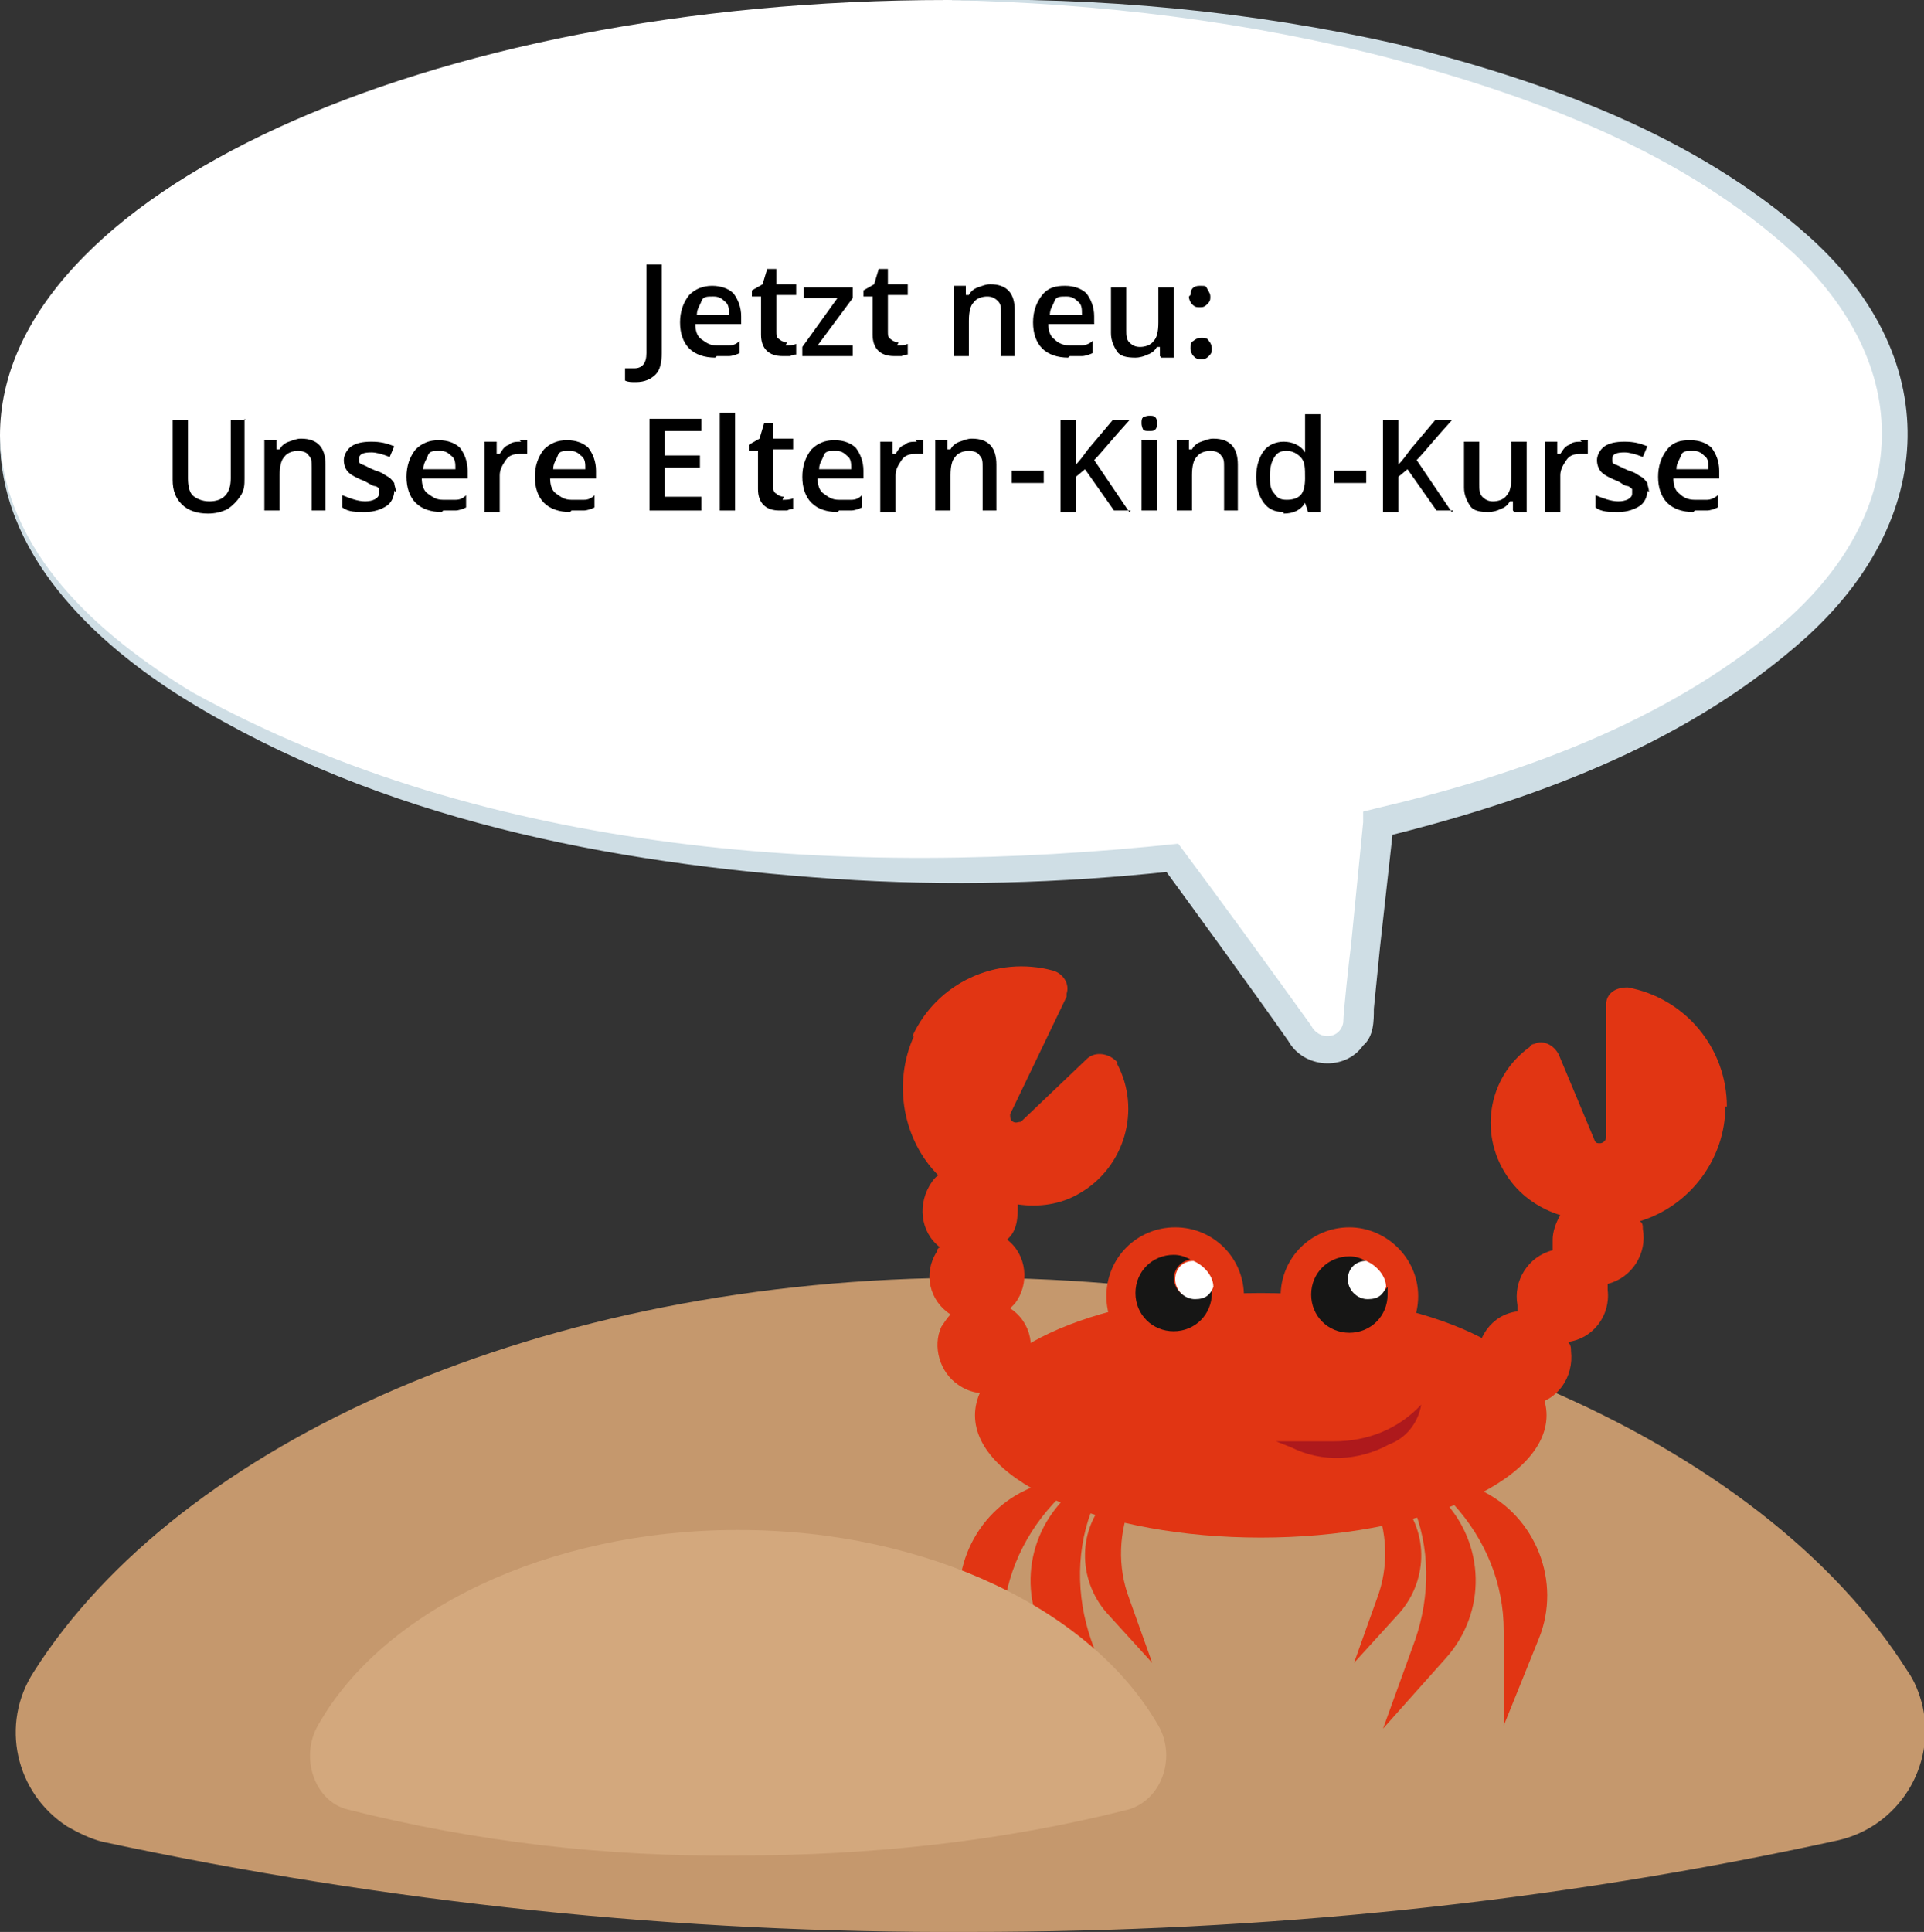 <?xml version="1.0" encoding="UTF-8"?>
<svg xmlns="http://www.w3.org/2000/svg" id="Ebene_1" version="1.1" viewBox="0 0 125.9 126.4">
  <rect x="0" y="0" width="125.9" height="126.4" fill="#333333" stroke="none"/>
  <defs>
    <style>
      .st0 {
        fill: #d3a87d;
      }

      .st1 {
        fill: #ae191c;
      }

      .st2 {
        fill: #c5986d;
      }

      .st3 {
        fill: #fff;
      }

      .st4 {
        fill: #cfdee5;
      }

      .st5 {
        fill: #161615;
      }

      .st6 {
        fill: #e13513;
      }
    </style>
  </defs>
  <g id="Ebene_11" data-name="Ebene_1">
    <g>
      <path id="Pfad_571" class="st2" d="M63.5,126.4c19.1,0,38.1-1.9,56.8-6,3.9-.9,6.4-4.8,5.5-8.8-.2-.8-.5-1.6-1-2.3-9.5-15-33.3-25.7-61.3-25.7S11.7,94.4,2.2,109.4c-2.2,3.4-1.2,7.9,2.2,10.1.7.4,1.5.8,2.3,1,18.7,4,37.7,6,56.8,5.9"></path>
      <path id="Pfad_572" class="st6" d="M101.2,92.6c0,4.4-8.4,8-18.7,8s-18.7-3.6-18.7-8,8.4-8,18.7-8,18.7,3.6,18.7,8"></path>
      <path id="Pfad_573" class="st6" d="M71.9,95.2l-4.8,2.3c-3.6,1.7-5.3,6-3.8,9.7l2.3,5.7v-6.2c0-3.1,1.2-6,3.3-8.3l3-3.2Z"></path>
      <path id="Pfad_574" class="st6" d="M73.3,94.3l-3.7,3.8c-2.8,2.9-2.9,7.4-.2,10.4l4.1,4.6-2.1-5.8c-1-2.9-1-6.1.2-8.9l1.7-4.1Z"></path>
      <path id="Pfad_575" class="st6" d="M75.3,95.1l-2.7,2.8c-2.1,2.1-2.1,5.4-.2,7.6l3,3.3-1.5-4.2c-.8-2.1-.7-4.4.2-6.5,0,0,1.2-3,1.2-3Z"></path>
      <path id="Pfad_576" class="st6" d="M92.1,95.2l4.8,2.3c3.6,1.7,5.3,6,3.8,9.7l-2.3,5.7v-6.2c0-3.1-1.2-6-3.3-8.3l-3-3.2Z"></path>
      <path id="Pfad_577" class="st6" d="M90.7,94.3l3.7,3.8c2.8,2.9,2.9,7.4.2,10.4l-4.1,4.6,2.1-5.8c1-2.9,1-6.1-.2-8.9l-1.7-4.1Z"></path>
      <path id="Pfad_578" class="st6" d="M88.7,95.1l2.7,2.8c2.1,2.1,2.1,5.4.2,7.6l-3,3.3,1.5-4.2c.8-2.1.7-4.4-.2-6.5,0,0-1.2-3-1.2-3Z"></path>
      <path id="Pfad_579" class="st6" d="M81.4,84.8c0,2.5-2,4.5-4.5,4.5s-4.5-2-4.5-4.5,2-4.5,4.5-4.5h0c2.5,0,4.5,2,4.5,4.5"></path>
      <path id="Pfad_580" class="st6" d="M92.8,84.8c0,2.5-2,4.5-4.5,4.5s-4.5-2-4.5-4.5,2-4.5,4.5-4.5h0c2.4,0,4.5,2,4.5,4.5"></path>
      <path id="Pfad_581" class="st5" d="M78.1,84.9c-.7,0-1.2-.5-1.3-1.2,0-.7.5-1.2,1.1-1.3-.4-.2-.7-.3-1.1-.3-1.4,0-2.5,1.1-2.5,2.5s1.1,2.5,2.5,2.5,2.5-1.1,2.5-2.5h0v-.5c0,.5-.6.8-1.1.8"></path>
      <path id="Pfad_582" class="st3" d="M76.9,83.7c0,.7.6,1.3,1.3,1.3s1-.3,1.2-.8c0-.7-.6-1.4-1.3-1.7-.7,0-1.2.5-1.2,1.2"></path>
      <path id="Pfad_583" class="st5" d="M89.5,84.9c-.7,0-1.2-.6-1.2-1.2s.5-1.2,1.1-1.2c-.4-.2-.7-.3-1.1-.3-1.4,0-2.5,1.1-2.5,2.5s1.1,2.5,2.5,2.5,2.5-1.1,2.5-2.5h0v-.5c-.3.4-.7.7-1.2.7"></path>
      <path id="Pfad_584" class="st3" d="M88.2,83.7c0,.7.6,1.3,1.3,1.3s1-.3,1.2-.8c0-.7-.6-1.4-1.3-1.7-.7,0-1.2.5-1.2,1.2"></path>
      <path id="Pfad_585" class="st1" d="M93,91.9h0c-1.5,1.6-3.5,2.4-5.7,2.4h-3.8l1,.4c2,1,4.4.9,6.4-.2,1.1-.4,1.9-1.4,2.1-2.6"></path>
      <path id="Pfad_586" class="st6" d="M113,72.4c0-3.8-2.7-7.1-6.5-7.8-.7,0-1.3.3-1.4,1h0v8.8c0,.2-.2.4-.4.4s-.3,0-.4-.3l-2.3-5.5c-.3-.6-1-1-1.6-.7,0,0-.2,0-.3.2-2.8,2-3.4,5.9-1.3,8.7.8,1.1,2,1.9,3.3,2.3-.3.5-.5,1.1-.5,1.6v.7c-1.6.4-2.6,2-2.3,3.6v.4c-1.7.2-2.8,1.8-2.6,3.5.2,1.7,1.8,2.8,3.5,2.6s2.8-1.8,2.6-3.5c0-.2,0-.4-.2-.6,1.6-.2,2.8-1.7,2.6-3.4h0v-.4c1.6-.4,2.6-2,2.3-3.6,0-.2,0-.4-.2-.5,3.3-1,5.6-4.1,5.6-7.5"></path>
      <path id="Pfad_587" class="st6" d="M59.7,67.8c1.6-3.5,5.5-5.3,9.2-4.3.7.2,1.1.9.9,1.5h0v.2l-3.7,7.7c0,.2,0,.4.2.5s.3,0,.5,0l4.3-4.1c.5-.5,1.3-.4,1.8,0s0,.2.2.3c1.6,3,.5,6.8-2.5,8.5-1.2.7-2.6.9-4,.7,0,.8,0,1.7-.7,2.3,1.3,1,1.5,2.9.5,4.2l-.3.3c1.4.9,1.8,2.8.8,4.2-.9,1.4-2.8,1.8-4.2.8-1.2-.8-1.7-2.5-1.1-3.8.2-.3.4-.6.6-.8-1.4-.9-1.8-2.7-.9-4.1,0,0,0-.2.2-.3-1.3-1-1.5-2.9-.5-4.3h0s.2-.3.4-.4c-2.3-2.3-3-6-1.6-9.1"></path>
      <path id="Pfad_588" class="st0" d="M48.3,121.4c8.6,0,17.2-.9,25.5-3,2.2-.6,3.2-3.4,2-5.5-4.3-7.5-15-12.8-27.5-12.8s-23.3,5.3-27.5,12.8c-1.2,2.1-.2,5,2,5.5,8.3,2.1,16.9,3.1,25.5,3"></path>
      <path class="st3" d="M124,28.5C124,12.8,96.2,0,62,0S0,12.8,0,28.5s27.8,28.5,62,28.5,10-.3,14.7-.8l8.5,11.7c.3.5.8.8,1.4.8,1.1,0,2.1-.7,2.2-1.8l1.4-13.1c20-4.6,33.8-14.2,33.8-25.3Z"></path>
      <path class="st4" d="M0,28.5c.2,7.6,6.5,13.1,12.6,16.8,19.4,10.7,42.9,12.2,64.5,9.9,2.4,3.2,6.4,8.7,8.7,11.9.5,1,1.9.9,2.1-.2,0-.6.4-4.3.5-5l.8-8.1v-.7l.8-.2c9.4-2.2,18.9-5.6,26.4-11.9,8.4-7.1,9.2-16.6,1-24.4-7.2-6.6-16.8-10.2-26.1-12.7C81.8,1.4,71.9.2,62,0c9.9-.2,19.8.7,29.5,2.9,9.6,2.4,19.4,5.9,26.9,12.6,9.1,8.2,8.3,19-.9,26.8-7.7,6.6-17.4,10.1-27.1,12.5l.8-.9-.9,8.1-.4,4c0,.8,0,1.8-.7,2.4-1.2,1.7-3.9,1.5-4.9-.3-2.1-3-6.1-8.5-8.3-11.5l.8.4c-7.4.8-14.8,1-22.2.5-14.7-1-29.7-3.9-42.4-11.7C6.2,42.1-.1,36.2,0,28.5h0Z"></path>
    </g>
    <g>
      <path d="M41.6,25c-.3,0-.5,0-.7-.1v-.8c.2,0,.4,0,.6,0,.5,0,.8-.3.8-1v-5.8h1v5.8c0,.6-.1,1.1-.4,1.4-.3.3-.7.5-1.3.5Z"></path>
      <path d="M46.8,23.4c-.7,0-1.3-.2-1.7-.6-.4-.4-.6-1-.6-1.7s.2-1.3.6-1.8c.4-.4.9-.6,1.5-.6s1.1.2,1.4.5c.3.4.5.9.5,1.5v.5h-3c0,.4.1.8.4,1s.5.4,1,.4.5,0,.8,0,.5-.1.7-.3v.8c-.2.1-.5.2-.7.2-.2,0-.5,0-.8,0ZM46.6,19.4c-.3,0-.6,0-.7.3s-.3.5-.3.9h2.1c0-.4,0-.7-.3-.9-.2-.2-.4-.3-.7-.3Z"></path>
      <path d="M51.4,22.6c.2,0,.5,0,.7-.1v.7c-.1,0-.2,0-.4.1-.2,0-.3,0-.5,0-.9,0-1.4-.5-1.4-1.4v-2.5h-.6v-.4l.7-.4.3-1h.6v1h1.3v.7h-1.3v2.4c0,.2,0,.4.2.5.1.1.3.2.5.2Z"></path>
      <path d="M56,23.3h-3.5v-.6l2.3-3.2h-2.2v-.7h3.2v.7l-2.3,3.1h2.3v.7Z"></path>
      <path d="M58.7,22.6c.2,0,.5,0,.7-.1v.7c-.1,0-.2,0-.4.1-.2,0-.3,0-.5,0-.9,0-1.4-.5-1.4-1.4v-2.5h-.6v-.4l.7-.4.3-1h.6v1h1.3v.7h-1.3v2.4c0,.2,0,.4.2.5.1.1.3.2.5.2Z"></path>
      <path d="M66.5,23.3h-1v-2.8c0-.4,0-.6-.2-.8s-.4-.3-.7-.3-.7.1-.9.4c-.2.2-.3.6-.3,1.2v2.3h-1v-4.6h.8v.6h.2c.1-.2.3-.4.6-.5.3-.1.5-.2.8-.2,1.1,0,1.6.6,1.6,1.7v3Z"></path>
      <path d="M69.9,23.4c-.7,0-1.3-.2-1.7-.6s-.6-1-.6-1.7.2-1.3.6-1.8.9-.6,1.5-.6,1.1.2,1.4.5c.3.4.5.9.5,1.5v.5h-3c0,.4.1.8.4,1,.2.2.5.4,1,.4s.5,0,.8,0c.2,0,.5-.1.7-.3v.8c-.2.1-.5.2-.7.2-.2,0-.5,0-.8,0ZM69.7,19.4c-.3,0-.6,0-.7.3s-.3.5-.3.9h2.1c0-.4,0-.7-.3-.9-.2-.2-.4-.3-.7-.3Z"></path>
      <path d="M75.9,23.3v-.6h-.2c-.1.2-.3.4-.6.5-.2.1-.5.2-.8.2-.6,0-1-.1-1.2-.4s-.4-.7-.4-1.2v-3h1v2.8c0,.3,0,.6.2.8s.4.3.7.3.7-.1.9-.4c.2-.2.3-.6.3-1.2v-2.3h1v4.6h-.8Z"></path>
      <path d="M77.9,19.3c0-.4.2-.6.6-.6s.4,0,.5.2.2.3.2.5,0,.3-.2.5-.3.2-.5.2-.3,0-.5-.2c-.1-.1-.2-.3-.2-.5ZM77.9,22.8c0-.2,0-.4.2-.5.1-.1.3-.2.5-.2s.4,0,.5.2c.1.1.2.3.2.5s0,.3-.2.5-.3.2-.5.2-.3,0-.5-.2c-.1-.1-.2-.3-.2-.5Z"></path>
      <path d="M16,27.4v3.9c0,.4,0,.8-.3,1.2-.2.3-.5.6-.8.8-.4.2-.8.3-1.3.3-.7,0-1.3-.2-1.7-.6-.4-.4-.6-.9-.6-1.6v-3.9h1v3.8c0,.5.1.9.3,1.1.2.2.6.4,1.1.4.9,0,1.4-.5,1.4-1.5v-3.8h1Z"></path>
      <path d="M21.4,33.4h-1v-2.8c0-.4,0-.6-.2-.8-.1-.2-.4-.3-.7-.3s-.7.1-.9.4c-.2.2-.3.6-.3,1.2v2.3h-1v-4.6h.8v.6h.2c.1-.2.3-.4.6-.5.3-.1.5-.2.8-.2,1.1,0,1.6.6,1.6,1.7v3Z"></path>
      <path d="M25.8,32.1c0,.4-.2.8-.5,1-.3.2-.8.4-1.4.4s-1.1,0-1.5-.3v-.8c.5.2,1,.4,1.5.4s.9-.2.9-.5,0-.2,0-.3-.2-.2-.3-.2-.4-.2-.6-.3c-.5-.2-.9-.4-1.1-.6s-.3-.5-.3-.8.2-.7.5-.9c.3-.2.7-.3,1.3-.3s1,.1,1.5.3l-.3.7c-.5-.2-.9-.3-1.2-.3-.5,0-.8.1-.8.4s0,.3.2.4c.1,0,.4.2.9.4.4.1.6.3.8.4.2.1.3.3.4.4,0,.2.1.3.1.6Z"></path>
      <path d="M28.9,33.5c-.7,0-1.3-.2-1.7-.6-.4-.4-.6-1-.6-1.7s.2-1.3.6-1.8c.4-.4.9-.6,1.5-.6s1.1.2,1.4.5c.3.4.5.9.5,1.5v.5h-3c0,.4.1.8.4,1s.5.4,1,.4.5,0,.8,0,.5-.1.7-.3v.8c-.2.1-.5.2-.7.2-.2,0-.5,0-.8,0ZM28.7,29.5c-.3,0-.6,0-.7.3s-.3.5-.3.9h2.1c0-.4,0-.7-.3-.9-.2-.2-.4-.3-.7-.3Z"></path>
      <path d="M34,28.8c.2,0,.4,0,.5,0v.9c-.2,0-.4,0-.5,0-.4,0-.7.1-.9.4-.2.3-.4.6-.4,1v2.4h-1v-4.6h.8v.8h.2c.2-.3.3-.5.6-.6.2-.2.5-.2.8-.2Z"></path>
      <path d="M37.3,33.5c-.7,0-1.3-.2-1.7-.6-.4-.4-.6-1-.6-1.7s.2-1.3.6-1.8c.4-.4.9-.6,1.5-.6s1.1.2,1.4.5c.3.4.5.9.5,1.5v.5h-3c0,.4.1.8.4,1s.5.4,1,.4.5,0,.8,0,.5-.1.7-.3v.8c-.2.1-.5.2-.7.2-.2,0-.5,0-.8,0ZM37.2,29.5c-.3,0-.6,0-.7.3s-.3.5-.3.9h2.1c0-.4,0-.7-.3-.9-.2-.2-.4-.3-.7-.3Z"></path>
      <path d="M45.9,33.4h-3.4v-6h3.4v.8h-2.4v1.6h2.3v.8h-2.3v1.9h2.4v.8Z"></path>
      <path d="M48.1,33.4h-1v-6.4h1v6.4Z"></path>
      <path d="M51.2,32.7c.2,0,.5,0,.7-.1v.7c-.1,0-.2,0-.4.1-.2,0-.3,0-.5,0-.9,0-1.4-.5-1.4-1.4v-2.5h-.6v-.4l.7-.4.3-1h.6v1h1.3v.7h-1.3v2.4c0,.2,0,.4.2.5.1.1.3.2.5.2Z"></path>
      <path d="M54.8,33.5c-.7,0-1.3-.2-1.7-.6-.4-.4-.6-1-.6-1.7s.2-1.3.6-1.8c.4-.4.9-.6,1.5-.6s1.1.2,1.4.5c.3.4.5.9.5,1.5v.5h-3c0,.4.1.8.4,1s.5.4,1,.4.5,0,.8,0,.5-.1.7-.3v.8c-.2.1-.5.2-.7.2-.2,0-.5,0-.8,0ZM54.6,29.5c-.3,0-.6,0-.7.3s-.3.5-.3.9h2.1c0-.4,0-.7-.3-.9-.2-.2-.4-.3-.7-.3Z"></path>
      <path d="M59.9,28.8c.2,0,.4,0,.5,0v.9c-.2,0-.4,0-.5,0-.4,0-.7.1-.9.4-.2.3-.4.6-.4,1v2.4h-1v-4.6h.8v.8h.2c.2-.3.3-.5.6-.6.2-.2.5-.2.8-.2Z"></path>
      <path d="M65.3,33.4h-1v-2.8c0-.4,0-.6-.2-.8-.1-.2-.4-.3-.7-.3s-.7.1-.9.4c-.2.2-.3.6-.3,1.2v2.3h-1v-4.6h.8v.6h.2c.1-.2.3-.4.6-.5.3-.1.5-.2.8-.2,1.1,0,1.6.6,1.6,1.7v3Z"></path>
      <path d="M66.2,31.6v-.8h2.1v.8h-2.1Z"></path>
      <path d="M74,33.4h-1.1l-1.9-2.7-.6.5v2.3h-1v-6h1v2.9c.3-.3.5-.6.8-1l1.6-1.9h1.1c-1.1,1.2-1.8,2.1-2.3,2.6l2.3,3.4Z"></path>
      <path d="M74.7,27.7c0-.2,0-.3.1-.4,0,0,.2-.1.4-.1s.3,0,.4.1.1.2.1.4,0,.3-.1.4-.2.1-.4.1-.3,0-.4-.1c0,0-.1-.2-.1-.4ZM75.7,33.4h-1v-4.6h1v4.6Z"></path>
      <path d="M81.1,33.4h-1v-2.8c0-.4,0-.6-.2-.8-.1-.2-.4-.3-.7-.3s-.7.1-.9.4c-.2.2-.3.6-.3,1.2v2.3h-1v-4.6h.8v.6h.2c.1-.2.3-.4.6-.5.3-.1.5-.2.8-.2,1.1,0,1.6.6,1.6,1.7v3Z"></path>
      <path d="M84,33.5c-.6,0-1-.2-1.3-.6s-.5-1-.5-1.7.2-1.3.5-1.7c.3-.4.8-.6,1.3-.6s1.1.2,1.4.7h0c0-.3,0-.6,0-.8v-1.7h1v6.4h-.8l-.2-.6h0c-.3.5-.8.7-1.4.7ZM84.2,32.7c.4,0,.7-.1.9-.3s.3-.6.3-1.1h0c0-.7,0-1.1-.3-1.4-.2-.2-.5-.4-.9-.4s-.6.1-.8.4-.3.7-.3,1.2,0,.9.3,1.2c.2.3.4.4.8.4Z"></path>
      <path d="M87.3,31.6v-.8h2.1v.8h-2.1Z"></path>
      <path d="M95.1,33.4h-1.1l-1.9-2.7-.6.5v2.3h-1v-6h1v2.9c.3-.3.5-.6.8-1l1.6-1.9h1.1c-1.1,1.2-1.8,2.1-2.3,2.6l2.3,3.4Z"></path>
      <path d="M99,33.4v-.6h-.2c-.1.2-.3.4-.6.5-.2.1-.5.2-.8.2-.6,0-1-.1-1.2-.4s-.4-.7-.4-1.2v-3h1v2.8c0,.3,0,.6.2.8s.4.3.7.3.7-.1.9-.4c.2-.2.3-.6.3-1.2v-2.3h1v4.6h-.8Z"></path>
      <path d="M103.4,28.8c.2,0,.4,0,.5,0v.9c-.2,0-.4,0-.5,0-.4,0-.7.1-.9.4s-.4.6-.4,1v2.4h-1v-4.6h.8v.8h.2c.2-.3.3-.5.6-.6.2-.2.5-.2.8-.2Z"></path>
      <path d="M107.8,32.1c0,.4-.2.8-.5,1-.3.2-.8.4-1.4.4s-1.1,0-1.5-.3v-.8c.5.2,1,.4,1.5.4s.9-.2.9-.5,0-.2,0-.3c0,0-.2-.2-.3-.2-.2,0-.4-.2-.6-.3-.5-.2-.9-.4-1.1-.6-.2-.2-.3-.5-.3-.8s.2-.7.5-.9c.3-.2.7-.3,1.3-.3s1,.1,1.5.3l-.3.7c-.5-.2-.9-.3-1.2-.3-.5,0-.8.1-.8.4s0,.3.2.4c.1,0,.4.2.9.4.4.1.6.3.8.4.2.1.3.3.4.4,0,.2.1.3.1.6Z"></path>
      <path d="M110.8,33.5c-.7,0-1.3-.2-1.7-.6s-.6-1-.6-1.7.2-1.3.6-1.8.9-.6,1.5-.6,1.1.2,1.4.5c.3.4.5.9.5,1.5v.5h-3c0,.4.1.8.4,1,.2.2.5.4,1,.4s.5,0,.8,0c.2,0,.5-.1.7-.3v.8c-.2.1-.5.2-.7.2-.2,0-.5,0-.8,0ZM110.7,29.5c-.3,0-.6,0-.7.3s-.3.5-.3.9h2.1c0-.4,0-.7-.3-.9-.2-.2-.4-.3-.7-.3Z"></path>
    </g>
  </g>
</svg>
